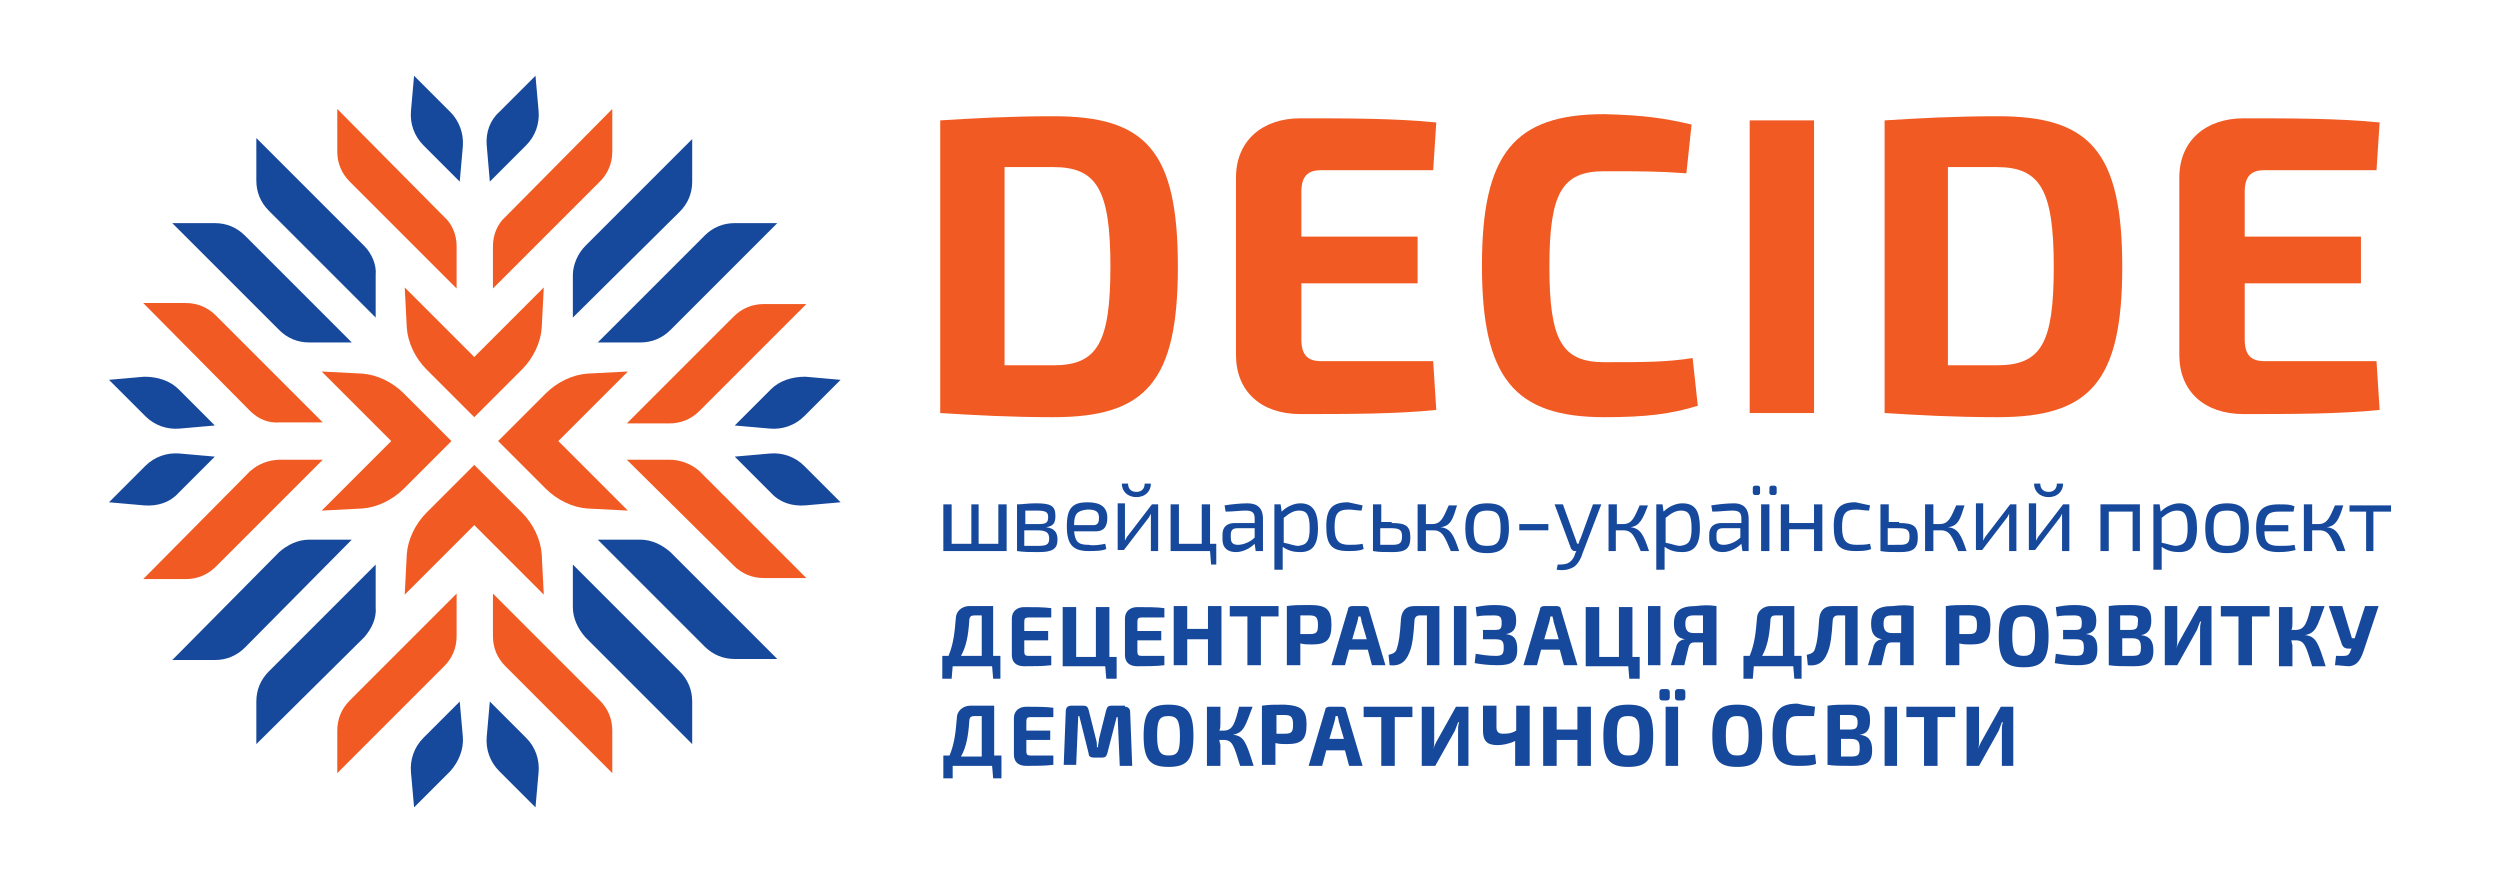 <?xml version="1.0" encoding="UTF-8"?> <!-- Generator: Adobe Illustrator 22.1.0, SVG Export Plug-In . SVG Version: 6.00 Build 0) --> <svg xmlns="http://www.w3.org/2000/svg" xmlns:xlink="http://www.w3.org/1999/xlink" id="Layer_1" x="0px" y="0px" viewBox="0 0 240.9 85" style="enable-background:new 0 0 240.9 85;" xml:space="preserve"> <style type="text/css"> .st0{fill:#F15A22;} .st1{fill:#16489B;} .st2{fill:#FFFFFF;} </style> <g> <g> <g> <g> <path class="st1" d="M64.6,31.8l10.3-10.3l-4.1,0c-1.1,0-2.1,0.4-2.9,1.2L57.6,33l4.1,0C62.8,33,63.8,32.6,64.6,31.8z"></path> <g> <path class="st0" d="M67.4,45.4l10.3,10.3l-4.1,0c-1.1,0-2.1-0.4-2.9-1.2L60.4,44.3l4.1,0C65.6,44.3,66.6,44.7,67.4,45.4z"></path> <g> <path class="st0" d="M24.1,39.6L13.8,29.2l4.1,0c1.1,0,2.1,0.4,2.9,1.2l10.3,10.3l-4.1,0C25.9,40.8,24.9,40.4,24.1,39.6z"></path> <path class="st1" d="M26.9,31.8L16.6,21.5l4.1,0c1.1,0,2.1,0.4,2.9,1.2L33.9,33l-4.1,0C28.7,33,27.7,32.6,26.9,31.8z"></path> <path class="st1" d="M35.1,23.7L24.7,13.3l0,4.1c0,1.1,0.4,2.1,1.2,2.9l10.3,10.3l0-4.1C36.3,25.5,35.8,24.4,35.1,23.7z"></path> <path class="st0" d="M42.8,20.9L32.5,10.5l0,4.1c0,1.1,0.4,2.1,1.2,2.9L44,27.8l0-4.1C44,22.7,43.6,21.6,42.8,20.9z"></path> <path class="st1" d="M17.2,37.5l3.5,3.5l-3.4,0.3c-1.2,0.1-2.4-0.3-3.3-1.2l-3.5-3.5l3.4-0.3C15.2,36.3,16.4,36.7,17.2,37.5z"></path> <path class="st1" d="M43.4,10.8l-3.5-3.5l-0.3,3.4c-0.1,1.2,0.3,2.4,1.2,3.3l3.5,3.5l0.3-3.4C44.7,12.8,44.2,11.6,43.4,10.8z"></path> <path class="st0" d="M67.4,39.6l10.3-10.3l-4.1,0c-1.1,0-2.1,0.4-2.9,1.2L60.4,40.8l4.1,0C65.6,40.8,66.6,40.4,67.4,39.6z"></path> <path class="st1" d="M56.4,23.7l10.3-10.3l0,4.1c0,1.1-0.4,2.1-1.2,2.9L55.2,30.6l0-4.1C55.2,25.5,55.7,24.4,56.4,23.7z"></path> <path class="st0" d="M48.7,20.9L59,10.5l0,4.1c0,1.1-0.4,2.1-1.2,2.9L47.5,27.8l0-4.1C47.5,22.7,47.9,21.6,48.7,20.9z"></path> <path class="st1" d="M74.3,37.5L70.8,41l3.4,0.3c1.2,0.1,2.4-0.3,3.3-1.2l3.5-3.5l-3.4-0.3C76.3,36.3,75.1,36.7,74.3,37.5z"></path> <path class="st1" d="M48.1,10.8l3.5-3.5l0.3,3.4c0.1,1.2-0.3,2.4-1.2,3.3l-3.5,3.5L46.9,14C46.8,12.8,47.2,11.6,48.1,10.8z"></path> <path class="st0" d="M24.1,45.4L13.8,55.8l4.1,0c1.1,0,2.1-0.4,2.9-1.2l10.3-10.3l-4.1,0C25.9,44.3,24.9,44.7,24.1,45.4z"></path> <path class="st1" d="M26.9,53.2L16.6,63.6l4.1,0c1.1,0,2.1-0.4,2.9-1.2L33.9,52l-4.1,0C28.7,52,27.7,52.5,26.9,53.2z"></path> <path class="st1" d="M35.1,61.4L24.7,71.7l0-4.1c0-1.1,0.4-2.1,1.2-2.9l10.3-10.3l0,4.1C36.3,59.6,35.8,60.6,35.1,61.4z"></path> <path class="st0" d="M42.8,64.2L32.5,74.5l0-4.1c0-1.1,0.4-2.1,1.2-2.9L44,57.2l0,4.1C44,62.4,43.6,63.4,42.8,64.2z"></path> <path class="st1" d="M17.2,47.5l3.5-3.5l-3.4-0.3c-1.2-0.1-2.4,0.3-3.3,1.2l-3.5,3.5l3.4,0.3C15.2,48.8,16.4,48.4,17.2,47.5z"></path> <path class="st1" d="M43.4,74.3l-3.5,3.5l-0.3-3.4c-0.1-1.2,0.3-2.4,1.2-3.3l3.5-3.5l0.3,3.4C44.7,72.2,44.2,73.4,43.4,74.3z"></path> <path class="st1" d="M64.6,53.2l10.3,10.3l-4.1,0c-1.1,0-2.1-0.4-2.9-1.2L57.6,52l4.1,0C62.8,52,63.8,52.5,64.6,53.2z"></path> <path class="st1" d="M56.4,61.4l10.3,10.3l0-4.1c0-1.1-0.4-2.1-1.2-2.9L55.2,54.4l0,4.1C55.2,59.6,55.7,60.6,56.4,61.4z"></path> <path class="st0" d="M48.7,64.2L59,74.5l0-4.1c0-1.1-0.4-2.1-1.2-2.9L47.5,57.2l0,4.1C47.5,62.4,47.9,63.4,48.7,64.2z"></path> <path class="st1" d="M74.3,47.5L70.8,44l3.4-0.3c1.2-0.1,2.4,0.3,3.3,1.2l3.5,3.5l-3.4,0.3C76.3,48.8,75.1,48.4,74.3,47.5z"></path> <path class="st1" d="M48.1,74.3l3.5,3.5l0.3-3.4c0.1-1.2-0.3-2.4-1.2-3.3l-3.5-3.5L46.9,71C46.8,72.2,47.2,73.4,48.1,74.3z"></path> </g> </g> </g> <g> <path class="st0" d="M45.7,34.4c0,0-6.7-6.7-6.7-6.7l0.2,3.9c0.1,1.4,0.8,2.9,1.9,4l1.7,1.7l0,0l2.9,2.9l0,0l1.7-1.7l1.2-1.2 l1.7-1.7c1.1-1.1,1.8-2.6,1.9-4l0.2-3.9L45.7,34.4z"></path> <path class="st0" d="M37.7,42.5c0,0-6.7,6.7-6.7,6.7l3.9-0.2c1.4-0.1,2.9-0.8,4-1.9l1.7-1.7l0,0l2.9-2.9l0,0l-1.7-1.7l-1.2-1.2 l-1.7-1.7c-1.1-1.1-2.6-1.8-4-1.9l-3.9-0.2L37.7,42.5z"></path> <path class="st0" d="M53.8,42.5c0,0,6.7,6.7,6.7,6.7l-3.9-0.2c-1.4-0.1-2.9-0.8-4-1.9l-1.7-1.7l0,0l-2.9-2.9l0,0l1.7-1.7 l1.2-1.2l1.7-1.7c1.1-1.1,2.6-1.8,4-1.9l3.9-0.2L53.8,42.5z"></path> <path class="st0" d="M45.7,50.6c0,0-6.7,6.7-6.7,6.7l0.2-3.9c0.1-1.4,0.8-2.9,1.9-4l1.7-1.7l0,0l2.9-2.9l0,0l1.7,1.7l1.2,1.2 l1.7,1.7c1.1,1.1,1.8,2.6,1.9,4l0.2,3.9L45.7,50.6z"></path> </g> </g> <g> <path class="st0" d="M113.5,25.7c0,11.1-3.1,14.5-12,14.5c-4.2,0-7.7-0.2-10.9-0.4V11.6c3.2-0.2,6.7-0.4,10.9-0.4 C110.4,11.2,113.5,14.5,113.5,25.7z M107,25.7c0-7.4-1.3-9.6-5.5-9.6c-1.8,0-3.3,0-4.7,0v19.1c1.4,0,3,0,4.7,0 C105.7,35.2,107,33.1,107,25.7z"></path> <path class="st0" d="M138.4,39.5c-3.8,0.4-8.7,0.4-13.1,0.4c-3.8,0-6.2-2.2-6.2-5.7V17.1c0-3.5,2.5-5.7,6.2-5.7 c4.4,0,9.2,0,13.1,0.4l-0.3,4.6h-10.8c-1.3,0-1.9,0.6-1.9,2.1v4.3h11.2v4.5h-11.2v5.4c0,1.5,0.6,2.1,1.9,2.1h10.8L138.4,39.5z"></path> <path class="st0" d="M163,12l-0.5,4.7c-2.7-0.2-4.4-0.2-7.9-0.2c-4.1,0-5.3,2.1-5.3,9.2s1.2,9.2,5.3,9.2c3.8,0,6,0,8.5-0.4 l0.5,4.6c-2.6,0.8-5,1.1-9,1.1c-8.7,0-11.8-3.8-11.8-14.6s3.1-14.6,11.8-14.6C158.5,11.1,160.4,11.4,163,12z"></path> <path class="st0" d="M168.6,39.8V11.6h6.2v28.2H168.6z"></path> <path class="st0" d="M204.5,25.7c0,11.1-3.1,14.5-12,14.5c-4.2,0-7.7-0.2-10.9-0.4V11.6c3.2-0.2,6.7-0.4,10.9-0.4 C201.3,11.2,204.5,14.5,204.5,25.7z M197.9,25.7c0-7.4-1.3-9.6-5.5-9.6c-1.8,0-3.3,0-4.7,0v19.1c1.4,0,3,0,4.7,0 C196.7,35.2,197.9,33.1,197.9,25.7z"></path> <path class="st0" d="M229.3,39.5c-3.8,0.4-8.7,0.4-13.1,0.4c-3.8,0-6.2-2.2-6.2-5.7V17.1c0-3.5,2.5-5.7,6.2-5.7 c4.4,0,9.2,0,13.1,0.4l-0.3,4.6h-10.8c-1.3,0-1.9,0.6-1.9,2.1v4.3h11.2v4.5h-11.2v5.4c0,1.5,0.6,2.1,1.9,2.1h10.8L229.3,39.5z"></path> </g> </g> <g> <g> <path class="st1" d="M96.6,65.4h-0.9l-0.1-1.2h-3.8l-0.1,1.2h-0.9v-2.2h0.6c0.5-1.2,0.6-2.4,0.7-3.6c0-0.7,0.6-1.2,1.3-1.2h2.3 v4.8h0.7V65.4z M94.6,59.3h-0.7c-0.3,0-0.5,0.1-0.5,0.5c-0.1,1.5-0.3,2.5-0.8,3.4h2V59.3z"></path> <path class="st1" d="M101.3,64.1c-0.8,0.1-1.8,0.1-2.6,0.1c-0.8,0-1.2-0.4-1.2-1.1v-3.5c0-0.7,0.5-1.1,1.2-1.1 c0.9,0,1.9,0,2.6,0.1l0,0.9h-2.2c-0.3,0-0.4,0.1-0.4,0.4v0.9h2.3v0.9h-2.3v1.1c0,0.3,0.1,0.4,0.4,0.4h2.2L101.3,64.1z"></path> <path class="st1" d="M107.5,65.4h-0.9l-0.1-1.2h-4.1v-5.7h1.3v4.8h1.9v-4.8h1.3v4.8h0.7V65.4z"></path> <path class="st1" d="M112.2,64.1c-0.8,0.1-1.8,0.1-2.6,0.1c-0.8,0-1.2-0.4-1.2-1.1v-3.5c0-0.7,0.5-1.1,1.2-1.1 c0.9,0,1.9,0,2.6,0.1l0,0.9h-2.2c-0.3,0-0.4,0.1-0.4,0.4v0.9h2.3v0.9h-2.3v1.1c0,0.3,0.1,0.4,0.4,0.4h2.2L112.2,64.1z"></path> <path class="st1" d="M117.7,64.1h-1.3v-2.5h-2v2.5h-1.3v-5.7h1.3v2.2h2v-2.2h1.3V64.1z"></path> <path class="st1" d="M121.5,59.4v4.7h-1.3v-4.7h-1.7v-1h4.7v1H121.5z"></path> <path class="st1" d="M128.3,60.2c0,1.5-0.5,1.9-1.9,1.9c-0.4,0-0.7,0-1.1-0.1v2.1H124v-5.7c0.7-0.1,1.1-0.1,2.2-0.1 C127.8,58.3,128.3,58.7,128.3,60.2z M126.2,61.1c0.7,0,0.8-0.2,0.8-0.9c0-0.7-0.2-0.9-0.8-0.9h-0.9v1.8H126.2z"></path> <path class="st1" d="M130,62.6l-0.4,1.5h-1.3l1.6-5.4c0-0.2,0.2-0.3,0.4-0.3h1.2c0.2,0,0.4,0.1,0.4,0.3l1.6,5.4h-1.3l-0.4-1.5 H130z M131.2,59.9c0-0.2-0.1-0.4-0.1-0.5h-0.2l-0.1,0.5l-0.5,1.7h1.4L131.2,59.9z"></path> <path class="st1" d="M138.8,64.1h-1.3v-4.8h-0.7c-0.3,0-0.5,0.2-0.5,0.5c-0.1,1.5-0.2,2.4-0.5,3.1c-0.4,1-1,1.3-1.9,1.2l-0.1-1 c0.4-0.1,0.7-0.2,0.8-0.6c0.2-0.6,0.3-1.3,0.4-2.9c0.1-0.8,0.5-1.2,1.3-1.2h2.4V64.1z"></path> <path class="st1" d="M140.1,64.1v-5.7h1.2v5.7H140.1z"></path> <path class="st1" d="M146.1,59.8c0,0.8-0.3,1.2-1,1.3v0c0.9,0.1,1.1,0.6,1.1,1.5c0,1.2-0.6,1.5-1.9,1.5c-0.9,0-1.6-0.1-2.2-0.2 l0.1-0.9c0.6,0.1,1.2,0.2,1.9,0.2c0.6,0,0.8-0.1,0.8-0.8c0-0.7-0.2-0.8-0.9-0.8l-1.1,0v-0.9l1.1,0c0.6,0,0.7-0.1,0.7-0.7 c0-0.6-0.2-0.7-0.8-0.7c-0.6,0-1.1,0-1.6,0.1l-0.1-0.9c0.5-0.1,1.1-0.2,1.8-0.2C145.6,58.3,146.1,58.7,146.1,59.8z"></path> <path class="st1" d="M148.5,62.6l-0.4,1.5h-1.3l1.6-5.4c0-0.2,0.2-0.3,0.4-0.3h1.2c0.2,0,0.4,0.1,0.4,0.3l1.6,5.4h-1.3l-0.4-1.5 H148.5z M149.7,59.9c0-0.2-0.1-0.4-0.1-0.5h-0.2l-0.1,0.5l-0.5,1.7h1.4L149.7,59.9z"></path> <path class="st1" d="M157.9,65.4H157l-0.1-1.2h-4.1v-5.7h1.3v4.8h1.9v-4.8h1.3v4.8h0.7V65.4z"></path> <path class="st1" d="M158.8,64.1v-5.7h1.2v5.7H158.8z"></path> <path class="st1" d="M165.4,58.4v5.7h-1.3v-2.2h-0.8c-0.3,0-0.5,0.1-0.6,0.5l-0.4,1.7h-1.3l0.5-1.7c0.1-0.6,0.6-0.8,0.9-0.8l0,0 c-0.8-0.1-1.1-0.6-1.1-1.5c0-1.2,0.6-1.7,2.1-1.7C164.2,58.3,164.7,58.3,165.4,58.4z M164.1,59.3h-0.9c-0.6,0-0.8,0.2-0.8,0.8 c0,0.6,0.2,0.9,0.8,0.9h0.9V59.3z"></path> <path class="st1" d="M173.8,65.4h-0.9l-0.1-1.2H169l-0.1,1.2H168v-2.2h0.6c0.5-1.2,0.6-2.4,0.7-3.6c0-0.7,0.6-1.2,1.3-1.2h2.3 v4.8h0.7V65.4z M171.8,59.3h-0.7c-0.3,0-0.5,0.1-0.5,0.5c-0.1,1.5-0.3,2.5-0.8,3.4h2V59.3z"></path> <path class="st1" d="M179.1,64.1h-1.3v-4.8h-0.7c-0.3,0-0.5,0.2-0.5,0.5c-0.1,1.5-0.2,2.4-0.5,3.1c-0.4,1-1,1.3-1.9,1.2l-0.1-1 c0.4-0.1,0.7-0.2,0.8-0.6c0.2-0.6,0.3-1.3,0.4-2.9c0.1-0.8,0.5-1.2,1.3-1.2h2.4V64.1z"></path> <path class="st1" d="M184.4,58.4v5.7h-1.3v-2.2h-0.8c-0.3,0-0.5,0.1-0.6,0.5l-0.4,1.7H180l0.5-1.7c0.1-0.6,0.6-0.8,0.9-0.8l0,0 c-0.8-0.1-1.1-0.6-1.1-1.5c0-1.2,0.6-1.7,2.1-1.7C183.3,58.3,183.7,58.3,184.4,58.4z M183.2,59.3h-0.9c-0.6,0-0.8,0.2-0.8,0.8 c0,0.6,0.2,0.9,0.8,0.9h0.9V59.3z"></path> <path class="st1" d="M191.8,60.2c0,1.5-0.5,1.9-1.9,1.9c-0.4,0-0.7,0-1.1-0.1v2.1h-1.3v-5.7c0.7-0.1,1.1-0.1,2.2-0.1 C191.3,58.3,191.8,58.7,191.8,60.2z M189.7,61.1c0.7,0,0.8-0.2,0.8-0.9c0-0.7-0.2-0.9-0.8-0.9h-0.9v1.8H189.7z"></path> <path class="st1" d="M197.4,61.3c0,2.3-0.6,3-2.4,3s-2.4-0.7-2.4-3c0-2.3,0.6-3,2.4-3S197.4,59,197.4,61.3z M193.9,61.3 c0,1.5,0.3,1.9,1.1,1.9s1.1-0.4,1.1-1.9c0-1.5-0.3-1.9-1.1-1.9S193.9,59.7,193.9,61.3z"></path> <path class="st1" d="M202,59.8c0,0.8-0.3,1.2-1,1.3v0c0.9,0.1,1.1,0.6,1.1,1.5c0,1.2-0.6,1.5-1.9,1.5c-0.9,0-1.6-0.1-2.2-0.2 l0.1-0.9c0.6,0.1,1.2,0.2,1.9,0.2c0.6,0,0.8-0.1,0.8-0.8c0-0.7-0.2-0.8-0.9-0.8l-1.1,0v-0.9l1.1,0c0.6,0,0.7-0.1,0.7-0.7 c0-0.6-0.2-0.7-0.8-0.7c-0.6,0-1.1,0-1.6,0.1l-0.1-0.9c0.5-0.1,1.1-0.2,1.8-0.2C201.4,58.3,202,58.7,202,59.8z"></path> <path class="st1" d="M206.3,61.2c0.9,0.1,1.2,0.6,1.2,1.5c0,1.2-0.6,1.5-1.9,1.5c-1.1,0-1.7,0-2.4-0.1v-5.7 c0.7-0.1,1.2-0.1,2.1-0.1c1.5,0,2,0.3,2,1.5C207.3,60.6,207,61.1,206.3,61.2L206.3,61.2z M205.2,59.3h-0.9v1.4h0.9 c0.6,0,0.8-0.1,0.8-0.7C206.1,59.4,205.9,59.3,205.2,59.3z M205.4,63.2c0.7,0,0.9-0.1,0.9-0.8c0-0.7-0.2-0.9-0.9-0.9h-0.9v1.7 H205.4z"></path> <path class="st1" d="M212,64.1v-3.4c0-0.3,0-0.5,0.1-0.8H212c-0.1,0.3-0.2,0.5-0.3,0.8l-1.9,3.4h-1.2v-5.7h1.2v3.3 c0,0.3,0,0.5-0.1,0.8h0c0.1-0.3,0.2-0.5,0.3-0.7l1.9-3.4h1.2v5.7H212z"></path> <path class="st1" d="M217,59.4v4.7h-1.3v-4.7H214v-1h4.7v1H217z"></path> <path class="st1" d="M222.1,61.2c1.1,0.1,1.3,0.8,2,3h-1.3c-0.6-1.9-0.7-2.5-1.6-2.5h-0.4c0,0.2,0.1,0.4,0.1,0.5v2h-1.3v-5.7h1.3 V60c0,0.2,0,0.5-0.1,0.7h0.4c0.9,0,1.1-0.7,1.5-2.3h1.3C223.3,60.3,223.2,61,222.1,61.2L222.1,61.2z"></path> <path class="st1" d="M227.8,62.6c-0.3,0.9-0.6,1.5-1.4,1.6c-0.4,0-1-0.1-1.4-0.1l0.1-0.9c1,0,1.2,0.1,1.4-0.5l0.1-0.2h-0.3 c-0.4,0-0.6-0.2-0.7-0.6l-1.2-3.5h1.3l0.9,3c0,0.1,0.1,0.1,0.1,0.1h0.2l1-3.1h1.3L227.8,62.6z"></path> </g> <g> <path class="st1" d="M96.6,75h-0.9l-0.1-1.2h-3.8L91.8,75h-0.9v-2.2h0.6c0.5-1.2,0.6-2.4,0.7-3.6c0-0.7,0.6-1.2,1.3-1.2h2.3v4.8 h0.7V75z M94.6,69h-0.7c-0.3,0-0.5,0.1-0.5,0.5c-0.1,1.5-0.3,2.5-0.8,3.4h2V69z"></path> <path class="st1" d="M101.5,73.7c-0.8,0.1-1.8,0.1-2.6,0.1c-0.8,0-1.2-0.4-1.2-1.1v-3.5c0-0.7,0.5-1.1,1.2-1.1 c0.9,0,1.9,0,2.6,0.1l0,0.9h-2.2c-0.3,0-0.4,0.1-0.4,0.4v0.9h2.3v0.9h-2.3v1.1c0,0.3,0.1,0.4,0.4,0.4h2.2L101.5,73.7z"></path> <path class="st1" d="M108.4,68.1c0.3,0,0.5,0.2,0.5,0.5l0.2,5.2h-1.2l-0.2-4.7h-0.1l-0.9,3.5c-0.1,0.3-0.2,0.4-0.5,0.4h-0.8 c-0.3,0-0.5-0.1-0.5-0.4L104,69h-0.1l-0.2,4.7h-1.2l0.2-5.2c0-0.3,0.2-0.5,0.5-0.5h1.2c0.3,0,0.4,0.1,0.5,0.4l0.7,2.8 c0.1,0.3,0.1,0.5,0.1,0.8h0.1c0-0.3,0.1-0.5,0.1-0.8l0.7-2.8c0.1-0.3,0.2-0.4,0.5-0.4H108.4z"></path> <path class="st1" d="M115,70.9c0,2.3-0.6,3-2.4,3c-1.8,0-2.4-0.7-2.4-3c0-2.3,0.6-3,2.4-3C114.4,67.9,115,68.6,115,70.9z M111.5,70.9c0,1.5,0.3,1.9,1.1,1.9c0.9,0,1.1-0.4,1.1-1.9c0-1.5-0.3-1.9-1.1-1.9C111.7,69,111.5,69.4,111.5,70.9z"></path> <path class="st1" d="M118.8,70.8c1.1,0.1,1.3,0.8,2,3h-1.3c-0.6-1.9-0.7-2.5-1.6-2.5h-0.4c0,0.2,0.1,0.4,0.1,0.5v2h-1.3v-5.7h1.3 v1.6c0,0.2,0,0.5-0.1,0.7h0.4c0.9,0,1.1-0.7,1.5-2.3h1.3C120,69.9,119.9,70.6,118.8,70.8L118.8,70.8z"></path> <path class="st1" d="M125.9,69.8c0,1.5-0.5,1.9-1.9,1.9c-0.4,0-0.7,0-1.1-0.1v2.1h-1.3v-5.7c0.7-0.1,1.1-0.1,2.2-0.1 C125.4,68,125.9,68.4,125.9,69.8z M123.8,70.7c0.7,0,0.8-0.2,0.8-0.9c0-0.7-0.2-0.9-0.8-0.9H123v1.8H123.8z"></path> <path class="st1" d="M127.8,72.3l-0.4,1.5h-1.3l1.6-5.4c0-0.2,0.2-0.3,0.4-0.3h1.2c0.2,0,0.4,0.1,0.4,0.3l1.6,5.4h-1.3l-0.4-1.5 H127.8z M129,69.5c0-0.2-0.1-0.4-0.1-0.5h-0.2l-0.1,0.5l-0.5,1.7h1.4L129,69.5z"></path> <path class="st1" d="M134.4,69.1v4.7h-1.3v-4.7h-1.7v-1h4.7v1H134.4z"></path> <path class="st1" d="M140.5,73.8v-3.4c0-0.3,0-0.5,0.1-0.8h-0.1c-0.1,0.3-0.2,0.5-0.3,0.8l-1.9,3.4H137v-5.7h1.2v3.3 c0,0.3,0,0.5-0.1,0.8h0c0.1-0.3,0.2-0.5,0.3-0.7l1.9-3.4h1.2v5.7H140.5z"></path> <path class="st1" d="M147.3,73.8h-1.3v-2.4c-0.6,0.3-1.3,0.4-1.7,0.4c-1,0-1.4-0.4-1.4-1.4v-2.4h1.3v2.1c0,0.4,0.2,0.6,0.6,0.6 c0.4,0,0.8,0,1.3-0.3v-2.4h1.3V73.8z"></path> <path class="st1" d="M153.3,73.8H152v-2.5h-2v2.5h-1.3v-5.7h1.3v2.2h2v-2.2h1.3V73.8z"></path> <path class="st1" d="M159.3,70.9c0,2.3-0.6,3-2.4,3c-1.8,0-2.4-0.7-2.4-3c0-2.3,0.6-3,2.4-3C158.7,67.9,159.3,68.6,159.3,70.9z M155.8,70.9c0,1.5,0.3,1.9,1.1,1.9c0.9,0,1.1-0.4,1.1-1.9c0-1.5-0.3-1.9-1.1-1.9C156,69,155.8,69.4,155.8,70.9z"></path> <path class="st1" d="M160.6,66.4c0.2,0,0.3,0.1,0.3,0.3v0.5c0,0.2-0.1,0.3-0.3,0.3h-0.4c-0.2,0-0.3-0.1-0.3-0.3v-0.5 c0-0.2,0.1-0.3,0.3-0.3H160.6z M160.5,73.8v-5.7h1.2v5.7H160.5z M162.1,66.4c0.2,0,0.3,0.1,0.3,0.3v0.5c0,0.2-0.1,0.3-0.3,0.3 h-0.4c-0.2,0-0.3-0.1-0.3-0.3v-0.5c0-0.2,0.1-0.3,0.3-0.3H162.1z"></path> <path class="st1" d="M169.8,70.9c0,2.3-0.6,3-2.4,3c-1.8,0-2.4-0.7-2.4-3c0-2.3,0.6-3,2.4-3C169.2,67.9,169.8,68.6,169.8,70.9z M166.3,70.9c0,1.5,0.3,1.9,1.1,1.9s1.1-0.4,1.1-1.9c0-1.5-0.3-1.9-1.1-1.9S166.3,69.4,166.3,70.9z"></path> <path class="st1" d="M174.9,68.1l-0.1,0.9c-0.5,0-0.9,0-1.6,0c-0.8,0-1.1,0.4-1.1,1.9c0,1.4,0.2,1.9,1.1,1.9c0.8,0,1.2,0,1.7-0.1 l0.1,0.9c-0.5,0.2-1,0.2-1.8,0.2c-1.8,0-2.4-0.8-2.4-3c0-2.2,0.6-3,2.4-3C174,68,174.4,68,174.9,68.1z"></path> <path class="st1" d="M179.2,70.8c0.9,0.1,1.2,0.6,1.2,1.5c0,1.2-0.6,1.5-1.9,1.5c-1.1,0-1.7,0-2.4-0.1v-5.7 c0.7-0.1,1.2-0.1,2.1-0.1c1.5,0,2,0.3,2,1.5C180.2,70.3,179.9,70.7,179.2,70.8L179.2,70.8z M178.2,68.9h-0.9v1.4h0.9 c0.6,0,0.8-0.1,0.8-0.7C179,69.1,178.8,68.9,178.2,68.9z M178.3,72.9c0.7,0,0.9-0.1,0.9-0.8c0-0.7-0.2-0.9-0.9-0.9h-0.9v1.7 H178.3z"></path> <path class="st1" d="M181.6,73.8v-5.7h1.2v5.7H181.6z"></path> <path class="st1" d="M186.7,69.1v4.7h-1.3v-4.7h-1.7v-1h4.7v1H186.7z"></path> <path class="st1" d="M192.9,73.8v-3.4c0-0.3,0-0.5,0.1-0.8h-0.1c-0.1,0.3-0.2,0.5-0.3,0.8l-1.9,3.4h-1.2v-5.7h1.2v3.3 c0,0.3,0,0.5-0.1,0.8h0c0.1-0.3,0.2-0.5,0.3-0.7l1.9-3.4h1.2v5.7H192.9z"></path> </g> <g> <path class="st1" d="M96.8,53.1h-5.9v-4.5h0.8v3.8h1.9v-3.8h0.7v3.8h1.9v-3.8h0.8V53.1z"></path> <path class="st1" d="M100.8,50.8c0.8,0.1,1.1,0.5,1.1,1.2c0,0.9-0.5,1.2-1.8,1.2c-0.9,0-1.4,0-2.1-0.1v-4.5c0.6,0,1-0.1,1.8-0.1 c1.4,0,1.9,0.2,1.9,1.2C101.7,50.4,101.5,50.7,100.8,50.8L100.8,50.8z M98.8,49.2v1.3h1.2c0.8,0,1-0.1,1-0.7 c0-0.5-0.3-0.6-1.2-0.6C99.4,49.2,99.1,49.2,98.8,49.2z M100,52.6c0.8,0,1.1-0.1,1.1-0.7c0-0.6-0.3-0.8-1.2-0.8h-1.2v1.5 L100,52.6z"></path> <path class="st1" d="M106.5,52.4l0.1,0.5c-0.4,0.2-1.2,0.2-1.7,0.2c-1.5,0-2.1-0.6-2.1-2.4c0-1.8,0.6-2.3,2-2.3 c1.3,0,1.9,0.5,1.9,1.5c0,0.8-0.3,1.3-1.1,1.3h-2.1c0.1,1.1,0.5,1.3,1.4,1.3C105.4,52.6,106,52.5,106.5,52.4z M103.5,50.6h1.9 c0.4,0,0.5-0.3,0.5-0.7c0-0.6-0.3-0.8-1.1-0.8C103.8,49.2,103.5,49.5,103.5,50.6z"></path> <path class="st1" d="M110.9,53.1v-3c0-0.2,0-0.4,0-0.6h0c-0.1,0.2-0.2,0.4-0.3,0.5l-2.3,3h-0.6v-4.5h0.7v3c0,0.2,0,0.4,0,0.6h0 c0.1-0.2,0.2-0.4,0.3-0.5l2.3-3h0.6v4.5H110.9z M110.9,46.6c0,0.7-0.5,1.3-1.4,1.3c-0.9,0-1.4-0.6-1.4-1.3h0.6 c0,0.5,0.3,0.8,0.8,0.8c0.5,0,0.8-0.3,0.8-0.8H110.9z"></path> <path class="st1" d="M117.2,54.4h-0.5l-0.1-1.3h-3.8v-4.5h0.8v3.8h2.2v-3.8h0.8l0,3.8h0.6V54.4z"></path> <path class="st1" d="M121.7,50v3.1H121l-0.1-0.7c-0.3,0.3-1,0.8-1.8,0.8c-0.8,0-1.3-0.4-1.3-1.2v-0.5c0-0.7,0.4-1.1,1.2-1.1h1.9 V50c0-0.6-0.2-0.8-0.9-0.8c-0.5,0-1.2,0.1-1.9,0.1l-0.1-0.6c0.6-0.1,1.5-0.2,2.2-0.2C121.1,48.5,121.7,48.9,121.7,50z M120.9,51.8v-0.9l-1.7,0c-0.4,0-0.6,0.2-0.6,0.6v0.3c0,0.5,0.2,0.7,0.7,0.7C119.7,52.5,120.4,52.3,120.9,51.8z"></path> <path class="st1" d="M127,50.9c0,1.7-0.6,2.3-1.7,2.3c-0.6,0-1.1-0.1-1.7-0.5c0,0.3,0,0.6,0,0.9v1.3h-0.8v-6.3h0.6l0.1,0.7 c0.5-0.5,1.2-0.8,1.8-0.8C126.5,48.5,127,49.3,127,50.9z M126.2,50.9c0-1.3-0.3-1.7-1-1.7c-0.5,0-0.9,0.2-1.5,0.7v2.4 c0.6,0.1,1,0.3,1.4,0.3C125.9,52.5,126.2,52.2,126.2,50.9z"></path> <path class="st1" d="M131.3,48.7l-0.1,0.5c-0.4,0-0.9-0.1-1.2-0.1c-1.1,0-1.4,0.4-1.4,1.7c0,1.3,0.4,1.7,1.4,1.7 c0.3,0,0.9,0,1.3-0.1l0.1,0.5c-0.4,0.2-1,0.2-1.5,0.2c-1.6,0-2.1-0.6-2.1-2.4c0-1.7,0.6-2.3,2.1-2.3 C130.3,48.5,130.9,48.6,131.3,48.7z"></path> <path class="st1" d="M134.1,50.4c1.4,0,1.8,0.3,1.8,1.4c0,1.1-0.5,1.4-1.7,1.4c-0.9,0-1.3,0-1.9-0.1h0v-4.5h0.8v1.7H134.1z M134.1,52.5c0.7,0,1-0.1,1-0.8c0-0.6-0.2-0.8-1-0.8H133v1.6L134.1,52.5z"></path> <path class="st1" d="M138.8,50.8c1,0.1,1.3,0.8,1.8,2.3h-0.8c-0.6-1.4-0.8-2-1.7-2h-0.7c0,0.1,0,0.3,0,0.4v1.6h-0.8v-4.5h0.8V50 c0,0.2,0,0.3,0,0.5h0.6c0.9,0,1.1-0.7,1.6-1.8h0.8C140,50,139.8,50.7,138.8,50.8L138.8,50.8z"></path> <path class="st1" d="M145.4,50.9c0,1.7-0.6,2.4-2.1,2.4c-1.5,0-2.1-0.6-2.1-2.4c0-1.7,0.6-2.4,2.1-2.4 C144.9,48.5,145.4,49.2,145.4,50.9z M142,50.9c0,1.3,0.3,1.7,1.3,1.7c1,0,1.3-0.4,1.3-1.7c0-1.3-0.3-1.7-1.3-1.7 C142.4,49.2,142,49.6,142,50.9z"></path> <path class="st1" d="M146.4,51.1v-0.6h2.8v0.6H146.4z"></path> <path class="st1" d="M152.5,53.3c-0.1,0.4-0.4,1-0.8,1.3c-0.5,0.3-1,0.4-1.7,0.3l0.1-0.5c0.4,0,0.8,0,1.1-0.2 c0.3-0.2,0.5-0.5,0.6-0.9l0.1-0.2h-0.2c-0.1,0-0.2-0.1-0.3-0.2l-1.6-4.3h0.8l1.2,3.3c0.1,0.2,0.1,0.4,0.2,0.5h0.1 c0.1-0.2,0.1-0.4,0.2-0.5l1.2-3.3h0.8L152.5,53.3z"></path> <path class="st1" d="M157.1,50.8c1,0.1,1.3,0.8,1.8,2.3h-0.8c-0.6-1.4-0.8-2-1.7-2h-0.7c0,0.1,0,0.3,0,0.4v1.6H155v-4.5h0.8V50 c0,0.2,0,0.3,0,0.5h0.6c0.9,0,1.1-0.7,1.6-1.8h0.8C158.3,50,158,50.7,157.1,50.8L157.1,50.8z"></path> <path class="st1" d="M163.8,50.9c0,1.7-0.6,2.3-1.7,2.3c-0.6,0-1.1-0.1-1.7-0.5c0,0.3,0,0.6,0,0.9v1.3h-0.8v-6.3h0.6l0.1,0.7 c0.5-0.5,1.2-0.8,1.8-0.8C163.4,48.5,163.8,49.3,163.8,50.9z M163,50.9c0-1.3-0.3-1.7-1-1.7c-0.5,0-0.9,0.2-1.5,0.7v2.4 c0.6,0.1,1,0.3,1.4,0.3C162.7,52.5,163,52.2,163,50.9z"></path> <path class="st1" d="M168.5,50v3.1h-0.6l-0.1-0.7c-0.3,0.3-1,0.8-1.8,0.8c-0.8,0-1.3-0.4-1.3-1.2v-0.5c0-0.7,0.4-1.1,1.2-1.1h1.9 V50c0-0.6-0.2-0.8-0.9-0.8c-0.5,0-1.2,0.1-1.9,0.1l-0.1-0.6c0.6-0.1,1.5-0.2,2.2-0.2C167.9,48.5,168.5,48.9,168.5,50z M167.7,51.8v-0.9l-1.7,0c-0.4,0-0.6,0.2-0.6,0.6v0.3c0,0.5,0.2,0.7,0.7,0.7C166.5,52.5,167.2,52.3,167.7,51.8z"></path> <path class="st1" d="M169.4,46.8c0.1,0,0.2,0.1,0.2,0.2v0.5c0,0.1-0.1,0.2-0.2,0.2h-0.3c-0.1,0-0.2-0.1-0.2-0.2V47 c0-0.1,0.1-0.2,0.2-0.2H169.4z M169.7,53.1v-4.5h0.8v4.5H169.7z M171,46.8c0.1,0,0.2,0.1,0.2,0.2v0.5c0,0.1-0.1,0.2-0.2,0.2h-0.3 c-0.1,0-0.2-0.1-0.2-0.2V47c0-0.1,0.1-0.2,0.2-0.2H171z"></path> <path class="st1" d="M175.6,53.1h-0.8V51h-2.4v2.1h-0.8v-4.5h0.8v1.8h2.4v-1.8h0.8V53.1z"></path> <path class="st1" d="M180.2,48.7l-0.1,0.5c-0.4,0-0.9-0.1-1.2-0.1c-1.1,0-1.4,0.4-1.4,1.7c0,1.3,0.4,1.7,1.4,1.7 c0.3,0,0.9,0,1.3-0.1l0.1,0.5c-0.4,0.2-1,0.2-1.5,0.2c-1.6,0-2.1-0.6-2.1-2.4c0-1.7,0.6-2.3,2.1-2.3 C179.2,48.5,179.8,48.6,180.2,48.7z"></path> <path class="st1" d="M183,50.4c1.4,0,1.8,0.3,1.8,1.4c0,1.1-0.5,1.4-1.7,1.4c-0.9,0-1.3,0-1.9-0.1h0v-4.5h0.8v1.7H183z M183,52.5 c0.7,0,1-0.1,1-0.8c0-0.6-0.2-0.8-1-0.8h-1.1v1.6L183,52.5z"></path> <path class="st1" d="M187.7,50.8c1,0.1,1.3,0.8,1.8,2.3h-0.8c-0.6-1.4-0.8-2-1.7-2h-0.7c0,0.1,0,0.3,0,0.4v1.6h-0.8v-4.5h0.8V50 c0,0.2,0,0.3,0,0.5h0.6c0.9,0,1.1-0.7,1.6-1.8h0.8C188.9,50,188.7,50.7,187.7,50.8L187.7,50.8z"></path> <path class="st1" d="M193.6,53.1v-3c0-0.2,0-0.4,0-0.6h0c-0.1,0.2-0.2,0.4-0.3,0.5l-2.3,3h-0.6v-4.5h0.7v3c0,0.2,0,0.4,0,0.6h0 c0.1-0.2,0.2-0.4,0.3-0.5l2.3-3h0.6v4.5H193.6z"></path> <path class="st1" d="M198.7,53.1v-3c0-0.2,0-0.4,0-0.6h0c-0.1,0.2-0.2,0.4-0.3,0.5l-2.3,3h-0.6v-4.5h0.7v3c0,0.2,0,0.4,0,0.6h0 c0.1-0.2,0.2-0.4,0.3-0.5l2.3-3h0.6v4.5H198.7z M198.8,46.6c0,0.7-0.5,1.3-1.4,1.3c-0.9,0-1.4-0.6-1.4-1.3h0.6 c0,0.5,0.3,0.8,0.8,0.8c0.5,0,0.8-0.3,0.8-0.8H198.8z"></path> <path class="st1" d="M206.3,53.1h-0.8v-3.8h-2.3v3.8h-0.8v-4.5h3.8V53.1z"></path> <path class="st1" d="M211.7,50.9c0,1.7-0.6,2.3-1.7,2.3c-0.6,0-1.1-0.1-1.7-0.5c0,0.3,0,0.6,0,0.9v1.3h-0.8v-6.3h0.6l0.1,0.7 c0.5-0.5,1.2-0.8,1.8-0.8C211.2,48.5,211.7,49.3,211.7,50.9z M210.8,50.9c0-1.3-0.3-1.7-1-1.7c-0.5,0-0.9,0.2-1.5,0.7v2.4 c0.6,0.1,1,0.3,1.4,0.3C210.5,52.5,210.8,52.2,210.8,50.9z"></path> <path class="st1" d="M216.7,50.9c0,1.7-0.6,2.4-2.1,2.4c-1.5,0-2.1-0.6-2.1-2.4c0-1.7,0.6-2.4,2.1-2.4 C216.1,48.5,216.7,49.2,216.7,50.9z M213.3,50.9c0,1.3,0.3,1.7,1.3,1.7c1,0,1.3-0.4,1.3-1.7c0-1.3-0.3-1.7-1.3-1.7 C213.6,49.2,213.3,49.6,213.3,50.9z"></path> <path class="st1" d="M221.2,53c-0.4,0.1-0.9,0.2-1.6,0.2c-1.6,0-2.2-0.6-2.2-2.3c0-1.7,0.6-2.3,2.2-2.3c0.7,0,1.1,0,1.5,0.2 l-0.1,0.5c-0.5,0-0.8,0-1.4,0c-1,0-1.3,0.3-1.4,1.3h2.3v0.6h-2.3c0,1.1,0.4,1.4,1.4,1.4c0.7,0,1,0,1.5-0.1L221.2,53z"></path> <path class="st1" d="M224.2,50.8c1,0.1,1.3,0.8,1.8,2.3h-0.8c-0.6-1.4-0.8-2-1.7-2h-0.7c0,0.1,0,0.3,0,0.4v1.6h-0.8v-4.5h0.8V50 c0,0.2,0,0.3,0,0.5h0.6c0.9,0,1.1-0.7,1.6-1.8h0.8C225.4,50,225.1,50.7,224.2,50.8L224.2,50.8z"></path> <path class="st1" d="M228.7,49.3v3.8H228v-3.8h-1.6v-0.6h4v0.6H228.7z"></path> </g> </g> </g> </svg> 